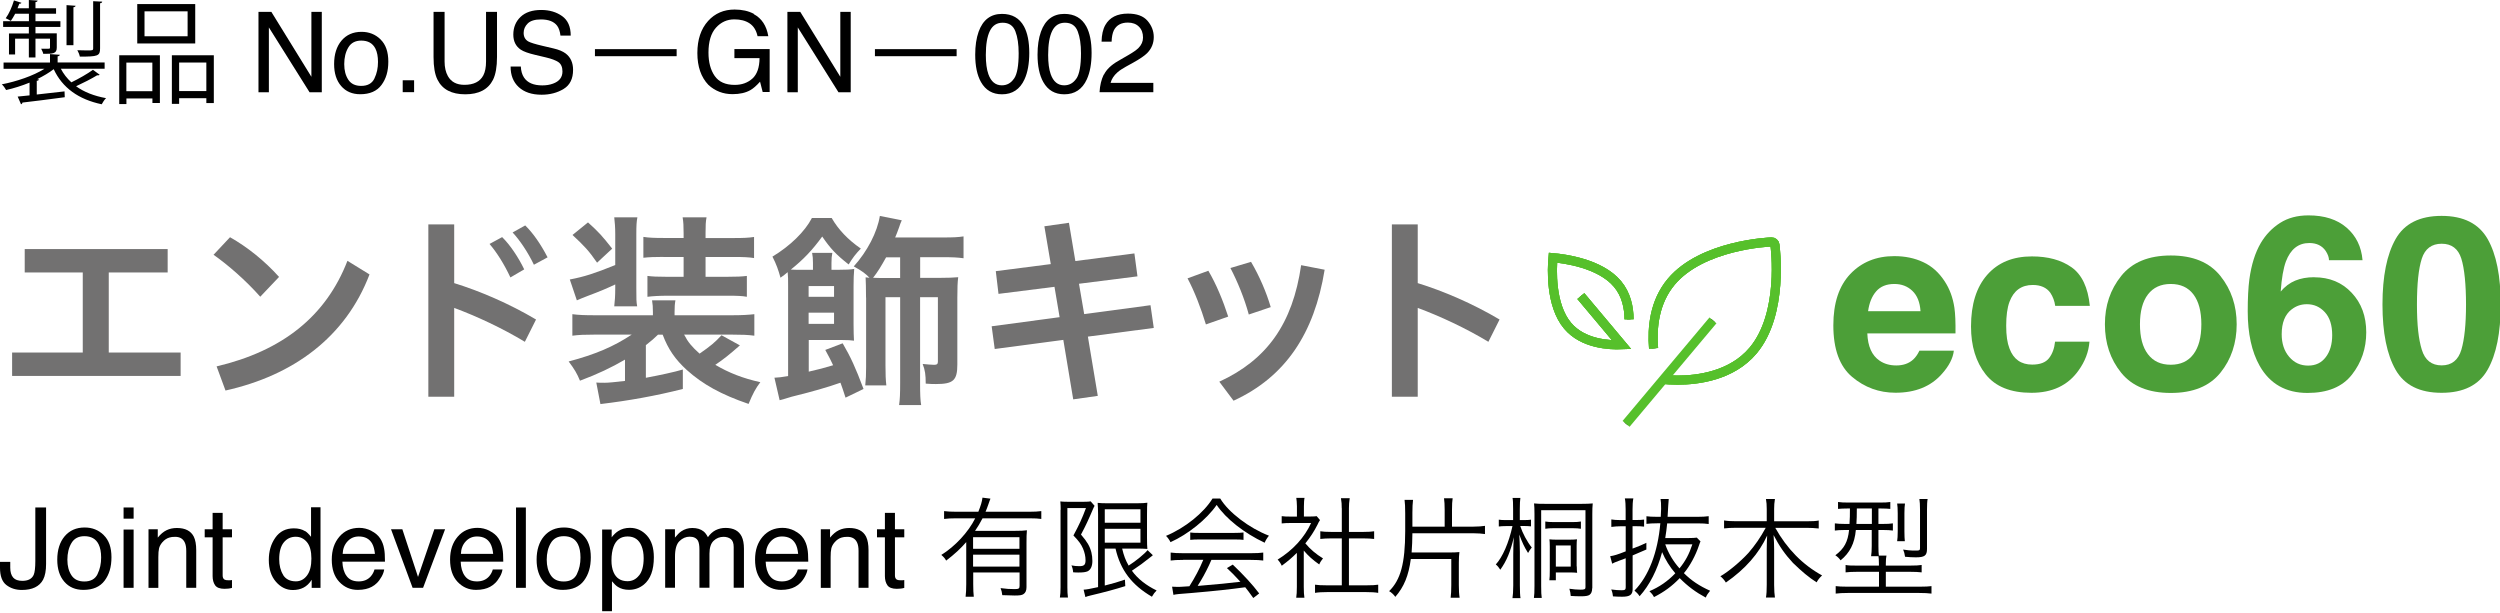 <?xml version="1.0" encoding="UTF-8"?><svg id="b" xmlns="http://www.w3.org/2000/svg" viewBox="0 0 351 86"><g id="c"><path d="M233.54,53.27c.36.04,1.07.1,2,.1,2.81,0,7.6-.59,10.6-4.16,4.33-5.16,3.11-14.44,3.06-14.84-.03-.24-.24-.41-.48-.4-.4.01-9.75.43-14.08,5.59-2.37,2.83-2.72,6.45-2.48,9.35" fill="none" stroke="#000" stroke-miterlimit="10" stroke-width=".6"/><path d="M221.95,41.57l5.73,6.83c-1.69.07-5.44-.1-7.59-2.67-2.44-2.9-2.19-8.04-2.05-9.55,1.51.13,6.61.77,9.05,3.68,1.24,1.47,1.62,3.31,1.63,4.97" fill="none" stroke="#000" stroke-miterlimit="10" stroke-width=".6"/><line x1="240.5" y1="44.98" x2="228.3" y2="59.51" fill="none" stroke="#000" stroke-miterlimit="10" stroke-width=".6"/><path d="M233.54,53.27c.36.04,1.07.1,2,.1,2.81,0,7.6-.59,10.6-4.16,4.33-5.16,3.11-14.44,3.06-14.84-.03-.24-.24-.41-.48-.4-.4.01-9.75.43-14.08,5.59-2.37,2.83-2.72,6.45-2.48,9.35" fill="none" stroke="#56c02b" stroke-miterlimit="10" stroke-width="1.28"/><path d="M221.95,41.57l5.73,6.83c-1.69.07-5.44-.1-7.59-2.67-2.44-2.9-2.19-8.04-2.05-9.55,1.51.13,6.61.77,9.05,3.68,1.24,1.47,1.62,3.31,1.63,4.97" fill="none" stroke="#56c02b" stroke-miterlimit="10" stroke-width="1.28"/><path d="M233.54,53.27c.36.04,1.07.1,2,.1,2.81,0,7.6-.59,10.6-4.16,4.33-5.16,3.11-14.44,3.06-14.84-.03-.24-.24-.41-.48-.4-.4.01-9.75.43-14.08,5.59-2.37,2.83-2.72,6.45-2.48,9.35" fill="none" stroke="#56c02b" stroke-miterlimit="10" stroke-width="1.28"/><path d="M221.95,41.57l5.73,6.83c-1.69.07-5.44-.1-7.59-2.67-2.44-2.9-2.19-8.04-2.05-9.55,1.51.13,6.61.77,9.05,3.68,1.24,1.47,1.62,3.31,1.63,4.97" fill="none" stroke="#56c02b" stroke-miterlimit="10" stroke-width="1.28"/><path d="M233.54,53.27c.36.04,1.07.1,2,.1,2.81,0,7.6-.59,10.6-4.16,4.33-5.16,3.11-14.44,3.06-14.84-.03-.24-.24-.41-.48-.4-.4.01-9.75.43-14.08,5.59-2.37,2.83-2.72,6.45-2.48,9.35" fill="none" stroke="#56c02b" stroke-miterlimit="10" stroke-width="1.28"/><path d="M221.95,41.57l5.73,6.83c-1.69.07-5.44-.1-7.59-2.67-2.44-2.9-2.19-8.04-2.05-9.55,1.51.13,6.61.77,9.05,3.68,1.24,1.47,1.62,3.31,1.63,4.97" fill="none" stroke="#56c02b" stroke-miterlimit="10" stroke-width="1.28"/><line x1="240.5" y1="44.98" x2="228.3" y2="59.51" fill="none" stroke="#56c02b" stroke-miterlimit="10" stroke-width="1.28"/><path d="M11.62,49.5v-11.25H3.47v-3.28h20.07v3.28h-8.27v11.25h10.09v3.28H1.7v-3.28h9.92Z" fill="#727171"/><path d="M32.3,33.31c2.41,1.36,4.82,3.28,6.88,5.57l-2.64,2.78c-2.03-2.29-4.5-4.44-6.56-5.89l2.32-2.47ZM30.42,51.44c9.22-2.18,15.34-7.02,18.36-14.82l3.1,1.91c-3.37,8.82-10.7,14.18-20.22,16.3l-1.25-3.39Z" fill="#727171"/><path d="M63.77,39.75c3.57,1.1,7.72,2.87,11.49,5.11l-1.57,3.13c-3.16-1.91-6.79-3.6-9.92-4.76v12.47h-3.63v-24.19h3.63v8.24ZM70.5,33.29c1.1,1.07,2.29,2.84,3.1,4.53l-1.94,1.13c-.87-1.86-1.89-3.48-2.93-4.7l1.77-.96ZM73.75,31.66c1.07,1.04,2.17,2.61,3.13,4.47l-1.92,1.04c-.81-1.71-2-3.48-2.99-4.53l1.77-.99Z" fill="#727171"/><path d="M92.39,46.98c-.52.52-.87.81-1.71,1.48v4.58c1.88-.35,4.03-.81,5.19-1.16v2.73c-3.77.96-7.63,1.65-11.57,2.12l-.58-3.02c.52.03.55.03,1.19.03.55,0,1.65-.12,2.84-.26v-2.99c-1.89,1.1-3.83,2.03-6.32,2.96-.43-1.04-.78-1.62-1.59-2.7,3.74-.99,6.32-2.09,8.85-3.77h-5.25c-1.33,0-2.15.03-3.08.15v-3.02c.9.12,1.77.15,3.19.15h8.12v-.44c0-.7-.03-1.1-.12-1.65h3.28c-.09.49-.12.96-.12,1.65v.44h8.12c1.33,0,2.32-.06,3.08-.15v3.02c-.93-.12-1.74-.15-3.1-.15h-6.76c.55,1.07,1.07,1.68,2.17,2.67,1.54-1.07,2.15-1.57,3.08-2.58l2.58,1.42c-1.51,1.33-2.32,1.97-3.45,2.73,1.91,1.13,3.86,1.89,6.32,2.44-.64.84-1.04,1.57-1.65,3.05-3.83-1.31-6.41-2.73-8.67-4.76-1.62-1.48-2.61-2.9-3.39-4.96h-.64ZM86.39,39.93c-1.16.55-2.12.96-3.83,1.6-.84.32-.96.38-1.57.64l-.99-2.93c2-.38,3.45-.84,6.38-2.03v-4.32c0-.99-.06-1.68-.14-2.38h3.25c-.12.61-.15,1.16-.15,2.41v7.51c0,1.6,0,1.94.12,2.58h-3.22c.09-.75.14-1.48.14-2.58v-.49ZM82.56,31.23c1.54,1.39,2,1.91,3.39,3.68l-2.12,1.97c-1.16-1.68-1.77-2.32-3.45-3.89l2.18-1.77ZM93.14,36.07c-1.22,0-2.03.03-2.81.12v-2.93c.78.12,1.54.15,2.81.15h2.84v-.64c0-1.07-.03-1.6-.14-2.26h3.36c-.12.61-.14,1.13-.14,2.18v.73h4c1.28,0,2.03-.03,2.81-.15v2.96c-.75-.12-1.51-.15-2.81-.15h-4v2.78h3.1c1.33,0,1.94-.03,2.7-.12v2.93c-.64-.12-1.3-.15-2.61-.15h-8.56c-1.07,0-2.09.06-2.79.15v-2.93c.7.09,1.42.12,2.61.12h2.47v-2.78h-2.84Z" fill="#727171"/><path d="M118.72,55.85c-.38-1.13-.49-1.54-.72-2.12-1.89.67-3.95,1.25-6.85,1.97q-.41.12-.96.29c-.12.03-.55.15-.73.2l-.73-3.16c.64-.03.9-.06,1.92-.23v-12.68c0-.9,0-1.31-.06-1.91-.46.38-.52.44-1.01.78-.29-1.07-.58-1.89-1.13-2.96,2.5-1.51,4.55-3.51,5.54-5.42h2.78c.93,1.62,2.29,3.05,4.09,4.29-.75.78-1.13,1.28-1.71,2.23-1.77-1.39-2.58-2.26-3.71-3.92-1.39,1.91-2.64,3.22-4.41,4.64.52.03.81.03,1.6.03h1.51v-.96c0-.58-.03-.96-.12-1.42h2.84c-.09.44-.12.81-.12,1.42v.96h.96c1.13,0,1.65-.03,2.23-.12-.06.73-.09,1.42-.09,2.44v5.31c0,1.13.03,1.68.06,2.32-.46-.06-.9-.09-1.65-.09h-4.7v4.44c1.51-.35,2.06-.49,3.42-.9-.29-.64-.49-1.02-1.1-2.15l2.44-.93c1.13,1.94,1.8,3.39,2.93,6.41l-2.52,1.22ZM117.1,41.67v-1.51h-3.57v1.51h3.57ZM113.53,45.47h3.57v-1.57h-3.57v1.57ZM121.59,41.78c0-1.51-.03-2.09-.06-2.84.23.03.32.03.55.06-.55-.58-1.02-.93-2.21-1.6,1.89-2.09,3.31-4.82,3.66-7.08l3.08.61c-.17.38-.23.52-.38.99-.23.67-.35.93-.55,1.42h6.7c1.48,0,2.09-.03,2.9-.15v3.07c-.87-.12-1.51-.15-2.9-.15h-3.19v2.9h2.87c1.07,0,1.77-.03,2.47-.09-.09.75-.12,1.45-.12,2.87v9.37c0,2.23-.55,2.76-2.99,2.76-.41,0-.72,0-1.45-.06,0-1.25-.09-1.89-.43-2.76.61.06,1.3.12,1.62.12.38,0,.52-.12.52-.44v-9.05h-2.5v12.04c0,1.6.03,2.38.15,3.1h-3.1c.12-.81.15-1.6.15-3.1v-12.04h-2.06v9.57c0,1.28.03,2,.12,2.81h-2.96c.09-.81.12-1.54.12-2.58v-9.78ZM124.41,36.13c-.7,1.25-1.16,2.03-1.83,2.87.61.03.9.03,1.51.03h2.29v-2.9h-1.97Z" fill="#727171"/><path d="M159.27,35.58l.43,3.22-8.21,1.04.73,4.26,9.31-1.25.46,3.19-9.25,1.22,1.39,8.32-3.45.49-1.39-8.35-9.63,1.28-.43-3.19,9.54-1.28-.72-4.26-7.86.99-.38-3.19,7.72-.99-.9-5.31,3.45-.49.9,5.37,8.3-1.07Z" fill="#727171"/><path d="M169.65,38.01c1.1,1.86,2.06,4.18,2.79,6.44l-3.13,1.1c-.7-2.29-1.6-4.64-2.58-6.47l2.93-1.07ZM185.98,37.87c-1.45,8.96-5.51,15.05-12.79,18.39l-2-2.67c6.67-3.07,10.3-8.12,11.49-16.36l3.31.64ZM175.65,36.77c1.16,1.97,2.15,4.26,2.76,6.35l-3.08,1.04c-.61-2.26-1.59-4.64-2.58-6.53l2.9-.87Z" fill="#727171"/><path d="M199.05,39.75c3.57,1.1,7.72,2.87,11.49,5.11l-1.57,3.13c-3.16-1.91-6.79-3.6-9.92-4.76v12.47h-3.63v-24.19h3.63v8.24Z" fill="#727171"/><path d="M274.32,49.23c-.12,1.07-.68,2.16-1.68,3.27-1.55,1.76-3.72,2.64-6.51,2.64-2.3,0-4.33-.74-6.09-2.22-1.76-1.48-2.64-3.9-2.64-7.24,0-3.13.79-5.53,2.38-7.21,1.59-1.67,3.65-2.51,6.18-2.51,1.5,0,2.86.28,4.07.85,1.21.56,2.2,1.46,2.99,2.67.71,1.07,1.17,2.32,1.38,3.74.12.83.17,2.03.15,3.59h-12.38c.07,1.82.64,3.09,1.71,3.82.65.45,1.44.68,2.36.68.97,0,1.77-.28,2.37-.83.33-.3.62-.71.88-1.25h4.83ZM269.64,43.69c-.08-1.25-.46-2.2-1.14-2.85s-1.52-.97-2.53-.97c-1.1,0-1.95.34-2.55,1.03-.6.69-.98,1.62-1.14,2.79h7.35Z" fill="#4c9f38"/><path d="M293.4,42.94h-4.85c-.09-.67-.32-1.28-.68-1.83-.53-.73-1.36-1.1-2.47-1.1-1.59,0-2.68.79-3.27,2.37-.31.84-.46,1.96-.46,3.35s.15,2.4.46,3.2c.56,1.51,1.63,2.26,3.19,2.26,1.11,0,1.89-.3,2.36-.9s.75-1.37.85-2.32h4.83c-.11,1.44-.63,2.8-1.56,4.08-1.48,2.07-3.68,3.1-6.59,3.1s-5.05-.86-6.42-2.59c-1.37-1.73-2.06-3.97-2.06-6.72,0-3.11.76-5.53,2.27-7.25,1.52-1.73,3.61-2.59,6.28-2.59,2.27,0,4.13.51,5.57,1.53,1.44,1.02,2.3,2.82,2.56,5.4Z" fill="#4c9f38"/><path d="M311.74,38.74c1.53,1.91,2.29,4.18,2.29,6.79s-.76,4.93-2.29,6.81c-1.53,1.89-3.85,2.83-6.96,2.83s-5.43-.94-6.96-2.83c-1.53-1.89-2.29-4.16-2.29-6.81s.76-4.88,2.29-6.79c1.53-1.91,3.85-2.87,6.96-2.87s5.43.96,6.96,2.87ZM304.77,39.87c-1.38,0-2.45.49-3.2,1.47s-1.12,2.38-1.12,4.19.37,3.22,1.12,4.2c.75.99,1.81,1.48,3.2,1.48s2.45-.49,3.19-1.48c.74-.98,1.11-2.38,1.11-4.2s-.37-3.21-1.11-4.19c-.74-.98-1.8-1.47-3.19-1.47Z" fill="#4c9f38"/><path d="M324.92,38.93c2.14,0,3.89.72,5.25,2.17,1.37,1.45,2.05,3.3,2.05,5.56s-.67,4.23-2.01,5.94c-1.34,1.72-3.42,2.57-6.24,2.57-3.03,0-5.27-1.27-6.71-3.8-1.12-1.98-1.68-4.54-1.68-7.67,0-1.84.08-3.33.23-4.48.28-2.05.81-3.75,1.61-5.11.69-1.16,1.59-2.1,2.7-2.81,1.11-.71,2.44-1.06,3.99-1.06,2.24,0,4.02.57,5.35,1.72s2.08,2.67,2.24,4.57h-4.71c0-.39-.15-.81-.45-1.28-.51-.75-1.28-1.13-2.31-1.13-1.54,0-2.63.86-3.29,2.59-.35.95-.6,2.36-.73,4.22.59-.7,1.27-1.21,2.04-1.53.77-.32,1.66-.48,2.66-.48ZM321.74,43.44c-.93.72-1.39,1.88-1.39,3.49,0,1.29.35,2.35,1.05,3.17.7.82,1.58,1.23,2.66,1.23s1.88-.4,2.48-1.19c.6-.79.9-1.82.9-3.08,0-1.41-.34-2.48-1.03-3.23-.69-.75-1.53-1.12-2.52-1.12-.81,0-1.52.24-2.14.73Z" fill="#4c9f38"/><path d="M342.8,55.15c-3.07,0-5.22-1.07-6.45-3.22-1.23-2.15-1.85-5.21-1.85-9.18s.62-7.04,1.85-9.2c1.23-2.16,3.38-3.24,6.45-3.24s5.22,1.08,6.46,3.24c1.23,2.16,1.84,5.22,1.84,9.2s-.62,7.03-1.85,9.18c-1.23,2.15-3.38,3.22-6.45,3.22ZM345.58,49.09c.43-1.46.65-3.57.65-6.34s-.22-5.05-.66-6.44c-.44-1.39-1.36-2.09-2.76-2.09s-2.34.7-2.79,2.09c-.45,1.39-.68,3.54-.68,6.44s.23,4.88.68,6.35c.45,1.47,1.38,2.2,2.79,2.2s2.33-.74,2.77-2.21Z" fill="#4c9f38"/><path d="M8.53,9.63c.38.74.88,1.38,1.49,1.93,1.02-.49,2.28-1.21,3.03-1.76l.94.69c-.06.08-.2.11-.35.08-.77.47-1.96,1.08-2.96,1.54,1.13.82,2.55,1.37,4.21,1.67-.22.2-.47.6-.61.86-3.24-.68-5.53-2.31-6.74-4.93-.64.5-1.45.97-2.31,1.4l.24.05c-.02.09-.11.17-.31.19v1.92c1.23-.13,2.58-.28,3.9-.44l.03.82c-2.18.3-4.5.58-5.94.75-.02.13-.09.2-.2.24l-.47-1.08,1.67-.17v-1.79c-1.08.44-2.23.8-3.29,1.04-.12-.24-.39-.61-.61-.8,2.04-.39,4.42-1.19,5.99-2.18H.5v-.88h6.52v-1.18l1.38.09c-.02.11-.11.19-.31.22v.86h6.6v.88h-6.16ZM4.05,4.68v-.9H.44v-.8h3.62v-1.05h-1.93c-.2.38-.41.72-.61,1.01-.17-.11-.49-.28-.72-.38C1.26,1.95,1.68.99,1.96.06l1.05.33c-.05.11-.16.14-.3.13-.08.2-.16.42-.25.64h1.59V0l1.23.08c-.02.11-.09.19-.3.22v.86h2.89v.77h-2.89v1.05h3.5v.8h-3.5v.9h2.99v1.98c0,.88-.49.9-1.89.9-.05-.24-.21-.52-.3-.72h.85c.36,0,.39,0,.39-.17v-1.24h-2.04v2.64h-.93v-2.64h-1.93v2.22h-.86v-2.95h2.8ZM10.61.82c-.02.09-.09.17-.3.2v5.33h-.97V.72l1.27.09ZM14.35.24c-.02.11-.09.19-.3.22v6.33c0,1.07-.3,1.16-2.84,1.16-.05-.27-.2-.64-.35-.9.52.02,1.01.03,1.37.03.75,0,.85,0,.85-.3V.17l1.27.06Z"/><path d="M16.74,14.6v-6.84h5.71v6.7h-1.05v-.64h-3.65v.79h-1.01ZM21.39,8.79h-3.65v4.01h3.65v-4.01ZM27.41.57v5.53h-8.14V.57h8.14ZM26.34,5.09V1.59h-6.05v3.5h6.05ZM24.13,7.76h5.89v6.71h-1.05v-.68h-3.82v.79h-1.02v-6.82ZM25.15,12.79h3.82v-4.01h-3.82v4.01Z"/><path d="M36.3,1.67h1.8l5.62,9.11V1.67h1.46v11.28h-1.72l-5.71-9.1v9.1h-1.46V1.67Z"/><path d="M53.43,5.54c.73.71,1.09,1.74,1.09,3.11s-.32,2.42-.96,3.28c-.64.86-1.63,1.3-2.98,1.3-1.12,0-2.02-.38-2.68-1.15-.66-.76-.99-1.79-.99-3.08,0-1.38.35-2.48,1.04-3.3.7-.82,1.63-1.23,2.81-1.23,1.05,0,1.94.35,2.67,1.06ZM52.57,11.01c.34-.69.5-1.46.5-2.31,0-.77-.12-1.39-.36-1.87-.38-.76-1.05-1.13-1.99-1.13-.83,0-1.44.32-1.82.97-.38.64-.57,1.42-.57,2.33s.19,1.6.57,2.19c.38.58.98.87,1.81.87.91,0,1.53-.35,1.86-1.04Z"/><path d="M56.54,11.27h1.6v1.67h-1.6v-1.67Z"/><path d="M62.42,1.67v6.97c0,.82.16,1.5.46,2.04.46.82,1.23,1.23,2.32,1.23,1.3,0,2.19-.44,2.66-1.33.25-.48.38-1.13.38-1.94V1.67h1.54v6.33c0,1.39-.19,2.45-.56,3.2-.69,1.36-1.99,2.04-3.9,2.04s-3.21-.68-3.89-2.04c-.38-.75-.56-1.81-.56-3.2V1.67h1.54Z"/><path d="M73.12,9.31c.03.64.18,1.16.44,1.56.49.75,1.35,1.12,2.58,1.12.55,0,1.06-.08,1.51-.25.88-.32,1.32-.89,1.32-1.7,0-.61-.19-1.05-.56-1.31-.38-.26-.97-.48-1.77-.67l-1.48-.35c-.97-.23-1.65-.47-2.05-.74-.69-.47-1.04-1.17-1.04-2.11,0-1.01.34-1.84,1.02-2.49.68-.65,1.65-.97,2.9-.97,1.15,0,2.13.29,2.93.86.8.57,1.21,1.48,1.21,2.74h-1.44c-.07-.6-.23-1.07-.47-1.39-.45-.59-1.21-.88-2.27-.88-.86,0-1.48.19-1.86.57-.38.38-.57.82-.57,1.32,0,.55.22.96.67,1.21.29.16.96.37,1.99.61l1.53.36c.74.17,1.31.41,1.71.71.69.53,1.04,1.29,1.04,2.3,0,1.25-.44,2.14-1.33,2.68s-1.92.81-3.09.81c-1.37,0-2.44-.36-3.21-1.07-.77-.71-1.15-1.68-1.14-2.89h1.44Z"/><path d="M83.53,6.9h11.47v.99h-11.47v-.99Z"/><path d="M105.84,1.99c1.1.59,1.78,1.62,2.03,3.09h-1.51c-.18-.82-.55-1.42-1.12-1.8-.57-.38-1.28-.56-2.14-.56-1.02,0-1.88.39-2.58,1.17-.7.78-1.05,1.95-1.05,3.5,0,1.34.29,2.43.87,3.27.58.84,1.52,1.26,2.82,1.26,1,0,1.82-.3,2.48-.89.65-.59.99-1.55,1-2.87h-3.53v-1.27h4.95v6.03h-.98l-.37-1.45c-.51.57-.96.96-1.35,1.18-.66.38-1.5.57-2.51.57-1.31,0-2.44-.43-3.39-1.3-1.03-1.08-1.55-2.57-1.55-4.47s.5-3.39,1.51-4.51c.96-1.06,2.2-1.6,3.72-1.6,1.04,0,1.95.2,2.71.61Z"/><path d="M110.56,1.67h1.8l5.62,9.11V1.67h1.46v11.28h-1.72l-5.71-9.1v9.1h-1.46V1.67Z"/><path d="M122.84,6.9h11.47v.99h-11.47v-.99Z"/><path d="M143.77,3.71c.49.91.74,2.15.74,3.72,0,1.49-.22,2.73-.67,3.71-.64,1.4-1.7,2.1-3.16,2.1-1.32,0-2.3-.57-2.95-1.72-.54-.96-.81-2.24-.81-3.85,0-1.25.16-2.32.48-3.22.6-1.67,1.7-2.5,3.28-2.5,1.42,0,2.45.59,3.09,1.76ZM142.38,11.03c.43-.63.64-1.82.64-3.55,0-1.25-.15-2.28-.46-3.08-.31-.81-.9-1.21-1.79-1.21-.82,0-1.41.38-1.79,1.15-.38.77-.57,1.89-.57,3.38,0,1.12.12,2.02.36,2.7.37,1.04,1,1.56,1.89,1.56.72,0,1.29-.32,1.71-.95Z"/><path d="M152.52,3.71c.49.91.74,2.15.74,3.72,0,1.49-.22,2.73-.67,3.71-.64,1.4-1.7,2.1-3.16,2.1-1.32,0-2.3-.57-2.95-1.72-.54-.96-.81-2.24-.81-3.85,0-1.25.16-2.32.48-3.22.6-1.67,1.7-2.5,3.28-2.5,1.42,0,2.45.59,3.09,1.76ZM151.13,11.03c.42-.63.64-1.82.64-3.55,0-1.25-.15-2.28-.46-3.08-.31-.81-.91-1.21-1.79-1.21-.81,0-1.41.38-1.79,1.15-.38.77-.57,1.89-.57,3.38,0,1.12.12,2.02.36,2.7.37,1.04,1,1.56,1.89,1.56.72,0,1.29-.32,1.71-.95Z"/><path d="M155,10.47c.34-.7,1-1.34,1.99-1.91l1.47-.85c.66-.38,1.12-.71,1.39-.98.42-.43.63-.91.63-1.46,0-.64-.19-1.15-.58-1.53-.38-.38-.9-.57-1.54-.57-.95,0-1.6.36-1.97,1.08-.19.39-.3.92-.32,1.6h-1.41c.02-.96.19-1.74.53-2.34.6-1.06,1.66-1.6,3.17-1.6,1.26,0,2.18.34,2.76,1.02.58.68.87,1.44.87,2.27,0,.88-.31,1.63-.93,2.26-.36.36-1,.8-1.93,1.32l-1.05.58c-.5.28-.9.54-1.18.79-.51.45-.83.94-.97,1.48h6v1.31h-7.55c.05-.95.25-1.77.59-2.47Z"/><path d="M6.47,79.17c0,.95-.14,1.69-.42,2.22-.52.96-1.52,1.44-2.98,1.44-.85,0-1.57-.23-2.17-.69-.6-.46-.9-1.27-.9-2.44v-.81h1.44v.81c0,.61.14,1.08.41,1.39.27.31.7.46,1.28.46.82,0,1.35-.28,1.6-.84.15-.34.23-.99.23-1.94v-7.52h1.51v7.91Z"/><path d="M14.56,75.13c.73.71,1.09,1.74,1.09,3.11s-.32,2.42-.96,3.28c-.64.86-1.63,1.3-2.98,1.3-1.12,0-2.02-.38-2.68-1.15-.66-.76-.99-1.79-.99-3.08,0-1.38.35-2.48,1.04-3.3.7-.82,1.63-1.23,2.81-1.23,1.05,0,1.94.35,2.67,1.06ZM13.7,80.59c.34-.69.5-1.46.5-2.31,0-.77-.12-1.39-.36-1.87-.38-.76-1.05-1.13-1.99-1.13-.83,0-1.44.32-1.82.97-.38.64-.57,1.42-.57,2.33s.19,1.6.57,2.19c.38.58.98.87,1.81.87.91,0,1.53-.35,1.86-1.04Z"/><path d="M17.35,71.25h1.41v1.57h-1.41v-1.57ZM17.35,74.35h1.41v8.18h-1.41v-8.18Z"/><path d="M20.84,74.31h1.31v1.17c.39-.48.8-.83,1.24-1.04.43-.21.92-.31,1.45-.31,1.17,0,1.96.41,2.37,1.22.22.45.34,1.08.34,1.91v5.27h-1.4v-5.18c0-.5-.07-.91-.22-1.21-.25-.51-.69-.77-1.34-.77-.33,0-.6.03-.81.1-.38.11-.71.34-1,.68-.23.27-.38.55-.45.84-.07.29-.1.7-.1,1.24v4.31h-1.38v-8.22Z"/><path d="M29.86,72.01h1.4v2.3h1.31v1.13h-1.31v5.37c0,.29.1.48.29.58.11.06.29.08.54.08.07,0,.14,0,.21,0,.08,0,.17-.01.27-.03v1.1c-.16.05-.32.08-.5.1-.17.02-.36.03-.56.03-.64,0-1.08-.17-1.31-.5s-.35-.76-.35-1.29v-5.44h-1.11v-1.13h1.11v-2.3Z"/><path d="M42.84,74.56c.24.15.52.42.83.81v-4.15h1.33v11.32h-1.24v-1.14c-.32.51-.7.87-1.14,1.1-.44.23-.94.34-1.51.34-.91,0-1.7-.39-2.37-1.16-.67-.77-1-1.79-1-3.07,0-1.2.3-2.24.91-3.11.61-.88,1.48-1.32,2.61-1.32.63,0,1.15.13,1.58.4ZM39.75,80.73c.37.59.97.89,1.79.89.64,0,1.16-.28,1.57-.83.41-.55.61-1.34.61-2.37s-.21-1.81-.63-2.31c-.42-.5-.94-.75-1.57-.75-.69,0-1.25.27-1.68.8-.43.53-.64,1.32-.64,2.35,0,.88.19,1.62.56,2.21Z"/><path d="M52.14,74.54c.54.27.96.63,1.24,1.06.27.41.46.9.55,1.45.08.38.12.98.12,1.81h-5.98c.03.84.22,1.51.59,2.01.37.51.93.76,1.7.76.72,0,1.29-.24,1.71-.72.24-.28.41-.6.51-.96h1.36c-.04.3-.15.64-.36,1.01s-.43.67-.68.91c-.42.41-.93.69-1.55.83-.33.08-.7.12-1.12.12-1.02,0-1.88-.37-2.59-1.12s-1.06-1.79-1.06-3.13.36-2.39,1.07-3.22,1.64-1.24,2.79-1.24c.58,0,1.14.14,1.69.41ZM52.64,77.76c-.06-.6-.19-1.08-.39-1.44-.38-.67-1-1-1.88-1-.63,0-1.16.23-1.58.69-.43.46-.65,1.04-.68,1.75h4.53Z"/><path d="M56.49,74.31l2.2,6.69,2.29-6.69h1.51l-3.09,8.22h-1.47l-3.03-8.22h1.6Z"/><path d="M68.75,74.54c.54.27.96.63,1.24,1.06.27.41.46.9.55,1.45.08.38.12.98.12,1.81h-5.98c.03.84.22,1.51.59,2.01.37.51.93.76,1.7.76.72,0,1.29-.24,1.71-.72.24-.28.41-.6.51-.96h1.36c-.04.3-.15.64-.36,1.01s-.43.67-.68.91c-.42.41-.93.69-1.55.83-.33.08-.7.12-1.12.12-1.02,0-1.88-.37-2.59-1.12s-1.06-1.79-1.06-3.13.36-2.39,1.07-3.22,1.64-1.24,2.79-1.24c.58,0,1.14.14,1.69.41ZM69.24,77.76c-.06-.6-.19-1.08-.39-1.44-.38-.67-1-1-1.88-1-.63,0-1.16.23-1.58.69-.43.46-.65,1.04-.68,1.75h4.53Z"/><path d="M72.45,71.25h1.38v11.28h-1.38v-11.28Z"/><path d="M81.86,75.13c.73.71,1.09,1.74,1.09,3.11s-.32,2.42-.96,3.28c-.64.86-1.63,1.3-2.98,1.3-1.12,0-2.02-.38-2.68-1.15-.66-.76-.99-1.79-.99-3.08,0-1.38.35-2.48,1.04-3.3.7-.82,1.63-1.23,2.81-1.23,1.05,0,1.94.35,2.67,1.06ZM81,80.59c.34-.69.5-1.46.5-2.31,0-.77-.12-1.39-.36-1.87-.38-.76-1.05-1.13-1.99-1.13-.83,0-1.44.32-1.82.97-.38.64-.57,1.42-.57,2.33s.19,1.6.57,2.19c.38.58.98.87,1.81.87.91,0,1.53-.35,1.86-1.04Z"/><path d="M84.53,74.35h1.35v1.09c.28-.37.58-.66.91-.87.47-.31,1.02-.46,1.65-.46.93,0,1.73.36,2.38,1.07s.98,1.73.98,3.06c0,1.79-.47,3.07-1.41,3.84-.6.49-1.29.73-2.08.73-.62,0-1.14-.14-1.56-.41-.25-.15-.52-.42-.83-.79v4.2h-1.38v-11.46ZM89.73,80.79c.43-.54.64-1.35.64-2.42,0-.66-.1-1.22-.29-1.69-.36-.91-1.02-1.36-1.97-1.36s-1.62.48-1.97,1.44c-.19.51-.29,1.16-.29,1.95,0,.63.1,1.17.29,1.62.36.85,1.02,1.27,1.97,1.27.65,0,1.19-.27,1.61-.81Z"/><path d="M93.39,74.31h1.37v1.17c.33-.4.62-.7.89-.88.46-.31.97-.47,1.55-.47.66,0,1.18.16,1.58.48.23.18.43.46.61.81.31-.44.67-.77,1.08-.98.42-.21.88-.32,1.4-.32,1.11,0,1.86.4,2.26,1.2.21.43.32,1.01.32,1.73v5.47h-1.44v-5.71c0-.55-.14-.92-.41-1.13-.27-.2-.61-.31-1-.31-.54,0-1.01.18-1.4.55-.39.36-.59.97-.59,1.82v4.78h-1.41v-5.37c0-.56-.07-.96-.2-1.22-.21-.38-.6-.58-1.17-.58-.52,0-1,.2-1.42.61-.43.4-.64,1.14-.64,2.2v4.36h-1.38v-8.22Z"/><path d="M111.57,74.54c.54.27.96.63,1.24,1.06.27.41.46.9.55,1.45.08.38.12.98.12,1.81h-5.98c.03.84.22,1.51.59,2.01.37.51.93.76,1.7.76.72,0,1.29-.24,1.71-.72.24-.28.41-.6.51-.96h1.36c-.04.3-.16.64-.36,1.01s-.43.67-.68.91c-.42.41-.93.69-1.55.83-.33.08-.7.12-1.12.12-1.02,0-1.88-.37-2.59-1.12s-1.06-1.79-1.06-3.13.36-2.39,1.07-3.22c.71-.82,1.64-1.24,2.79-1.24.58,0,1.14.14,1.69.41ZM112.06,77.76c-.06-.6-.18-1.08-.39-1.44-.38-.67-1-1-1.88-1-.63,0-1.16.23-1.58.69-.43.46-.65,1.04-.68,1.75h4.53Z"/><path d="M115.23,74.31h1.31v1.17c.39-.48.8-.83,1.24-1.04.43-.21.92-.31,1.45-.31,1.17,0,1.96.41,2.37,1.22.22.45.34,1.08.34,1.91v5.27h-1.4v-5.18c0-.5-.07-.91-.22-1.21-.25-.51-.69-.77-1.34-.77-.33,0-.6.03-.81.1-.38.11-.71.34-1,.68-.23.27-.38.55-.45.84-.07.29-.1.7-.1,1.24v4.31h-1.38v-8.22Z"/><path d="M124.25,72.01h1.4v2.3h1.31v1.13h-1.31v5.37c0,.29.1.48.29.58.11.06.29.08.54.08.07,0,.14,0,.21,0,.08,0,.17-.01.27-.03v1.1c-.16.05-.32.08-.5.1-.17.02-.36.03-.56.03-.64,0-1.08-.17-1.31-.5s-.35-.76-.35-1.29v-5.44h-1.11v-1.13h1.11v-2.3Z"/><path d="M135.65,76.12c-.79.91-1.62,1.68-2.81,2.59-.17-.31-.33-.5-.68-.8,1.95-1.21,3.8-3.21,4.76-5.14h-2.66c-.74,0-1.27.03-1.71.09v-1.1c.44.06.99.09,1.71.09h3.1c.36-.91.5-1.37.58-1.98l1.12.14c-.06.16-.13.31-.31.85-.13.38-.22.61-.38.99h6.16c.69,0,1.23-.03,1.67-.09v1.1c-.38-.06-.94-.09-1.67-.09h-6.58c-.38.72-.64,1.16-1.05,1.76h5.63c.74,0,1.26-.02,1.65-.08-.05.42-.06,1.05-.06,1.81v6.18c0,.47-.14.79-.42.97-.22.16-.55.2-1.24.2-.47,0-1.1-.02-1.74-.05-.05-.41-.11-.68-.24-.99.79.11,1.29.14,1.96.14.6,0,.71-.08.71-.47v-1.87h-6.51v1.65c0,.75.03,1.35.08,1.76h-1.15c.06-.47.09-1.07.09-1.76v-5.91ZM143.13,75.42h-6.51v1.63h6.51v-1.63ZM136.62,77.88v1.67h6.51v-1.67h-6.51Z"/><path d="M148.92,71.55c0-.46-.02-.82-.05-1.15.2.03.6.05,1.04.05h2.25c.47,0,.82-.02.97-.06l.55.63c-.06.09-.16.3-.24.49-.57,1.35-1.02,2.34-1.67,3.54.9,1.05,1.24,1.65,1.46,2.5.09.39.14.75.14,1.21,0,.75-.25,1.26-.69,1.46-.27.11-.63.16-1.27.16-.24,0-.41,0-.74-.03-.03-.39-.11-.69-.24-.97.39.08.72.11,1.12.11.66,0,.86-.2.86-.83,0-.55-.13-1.1-.35-1.63-.28-.64-.58-1.05-1.35-1.85.8-1.49,1.21-2.37,1.76-3.85h-2.61v11.11c0,.55.02,1.02.08,1.45h-1.13c.06-.38.09-.82.09-1.45v-10.86ZM155.11,77.02v5.19c1.19-.3,1.74-.46,2.83-.83l.05.91c-1.46.46-2.83.83-4.89,1.32-.35.08-.53.14-.71.22l-.25-1.04c.47-.03.8-.09,2.03-.36v-10.23c0-.61-.03-1.21-.06-1.6.35.05.82.06,1.51.06h3.98c.71,0,1.21-.03,1.49-.08-.03.31-.05.69-.05,1.68v3.21c0,.91.02,1.24.05,1.6-.41-.03-.85-.05-1.48-.05h-2.06c.24,1.01.47,1.62.91,2.39,1.02-.64,2.26-1.67,2.66-2.17l.74.71s-.08.06-.09.08c-.02.02-.06.05-.11.09-1.16.93-1.71,1.32-2.74,2.01.8,1.12,2,2.06,3.47,2.77-.28.28-.42.47-.66.88-2.83-1.65-4.42-3.74-5.11-6.76h-1.51ZM155.11,73.39h5.01v-1.89h-5.01v1.89ZM155.11,76.19h5.01v-1.95h-5.01v1.95Z"/><path d="M171.32,69.99c1.15,1.93,4.07,4.16,6.84,5.22-.27.33-.5.71-.6.99-2.88-1.35-5.45-3.38-6.74-5.31-1.37,2-4.02,4.13-6.48,5.23-.13-.28-.44-.72-.64-.88,2.69-1.12,5.31-3.24,6.54-5.25h1.08ZM166.12,78.61c-.74,0-1.4.03-1.76.09v-1.12c.38.06,1.04.09,1.76.09h9.49c.75,0,1.38-.03,1.75-.09v1.12c-.38-.06-1.02-.09-1.75-.09h-5.53l-.17.38-.17.38c-.49,1.04-1.04,2.03-1.59,2.88h.2l.19-.02c2.34-.19,4.05-.36,5.61-.55-.77-.85-1.32-1.4-1.89-1.92l.82-.49c1.56,1.49,2.74,2.77,3.71,4.05l-.83.64c-.57-.79-.83-1.15-1.13-1.51-2.28.31-4.02.5-7.47.8-1.82.14-2.22.17-2.61.27l-.19-1.15c.27.02.57.03.8.03s.31,0,1.63-.09c.75-1.18,1.43-2.45,1.95-3.71h-2.83ZM167.11,74.76c.3.05.64.06,1.21.06h4.98c.6,0,.97-.02,1.29-.06v1.04c-.28-.05-.74-.06-1.29-.06h-5c-.42,0-.9.02-1.19.06v-1.04Z"/><path d="M183.05,82.41c0,.68.03,1.15.09,1.51h-1.15c.06-.36.09-.88.09-1.52v-4.78c-.69.69-1.23,1.15-2.12,1.81-.16-.35-.33-.6-.58-.86,2.14-1.32,3.77-3.1,4.7-5.14h-2.89c-.52,0-.85.02-1.24.06v-1.02c.39.05.69.06,1.21.06h.93v-1.45c0-.41-.05-.93-.09-1.18h1.16c-.06.24-.09.75-.09,1.21v1.41h.91c.44,0,.72-.02.88-.05l.47.55c-.11.16-.24.38-.36.66-.46.91-.99,1.74-1.7,2.61.69.83,1.51,1.52,2.48,2.11-.2.24-.41.55-.53.85-.88-.61-1.6-1.26-2.17-1.95v5.11ZM188.38,71.35c0-.58-.02-.82-.11-1.4h1.23c-.08.52-.11.93-.11,1.4v3.33h2.03c.71,0,1.13-.03,1.51-.09v1.08c-.35-.05-.99-.08-1.51-.08h-2.03v6.59h2.44c.8,0,1.32-.03,1.67-.09v1.15c-.42-.08-1.02-.11-1.67-.11h-5.53c-.66,0-1.24.03-1.67.11v-1.15c.36.06.88.09,1.67.09h2.09v-6.59h-1.51c-.5,0-1.16.03-1.51.08v-1.08c.35.06.86.09,1.51.09h1.51v-3.33Z"/><path d="M198.08,78.47c-.31,2.36-.96,3.93-2.18,5.33-.17-.27-.6-.68-.87-.8,1.62-1.59,2.25-3.91,2.26-8.41v-2.51c0-.9-.03-1.43-.09-1.9h1.19c-.06.41-.09,1.15-.09,1.81v1.95h4.53v-2.36c0-.66-.03-1.23-.09-1.62h1.21c-.06.39-.09.9-.09,1.62v2.36h3c.66,0,1.24-.05,1.63-.11v1.15c-.38-.06-1.02-.11-1.62-.11h-8.57c0,.93-.05,1.84-.11,2.7h5.19c.74,0,1.1-.02,1.52-.06-.05.35-.08.96-.08,1.46v3.17c0,.74.03,1.3.11,1.78h-1.26c.06-.47.09-.99.09-1.78v-3.66h-5.69Z"/><path d="M213.44,73.85c.33,1.01.96,2.2,1.62,3.02-.2.25-.35.44-.52.77-.53-.85-.83-1.48-1.23-2.59.05.99.06,1.1.08,2.44v4.7c0,.82.03,1.46.09,1.79h-1.13c.06-.31.11-1.02.11-1.79v-4.32c0-.82.03-1.82.08-2.44-.46,2-1.01,3.32-1.9,4.56-.19-.31-.41-.57-.63-.74.96-1.05,1.82-3.02,2.34-5.39h-.82c-.44,0-.91.03-1.1.06v-.96c.28.05.55.06,1.08.06h.93v-1.52c0-.86-.02-1.29-.08-1.59h1.1c-.05.3-.08.86-.08,1.57v1.54h.6c.44,0,.71-.02.97-.06v.94c-.35-.03-.61-.05-.97-.05h-.55ZM223.54,82.6c0,.46-.13.75-.39.93-.2.13-.57.19-1.19.19-.39,0-1.05-.02-1.43-.05-.02-.31-.08-.68-.19-1.01.53.08,1.12.13,1.57.13.55,0,.69-.06.69-.33v-10.83h-6.22v10.67c0,.83.02,1.26.08,1.65h-1.1c.06-.42.08-.86.08-1.68v-10.14c0-.64-.02-1.1-.06-1.45.36.05.88.06,1.57.06h5.11c.71,0,1.15-.02,1.56-.06-.05.41-.06.91-.06,1.52v10.39ZM221.96,74.24c-.3-.05-.68-.08-1.13-.08h-2.72c-.44,0-.8.02-1.15.08v-1.02c.31.06.68.08,1.16.08h2.69c.49,0,.82-.02,1.15-.08v1.02ZM221.38,79.52c0,.41.02.69.05.9-.31-.03-.6-.05-1.07-.05h-1.92v1.1h-.91c.05-.33.06-.8.06-1.35v-3.38c0-.52-.02-.77-.05-1.02.25.03.61.05.97.05h1.82c.42,0,.8-.02,1.08-.05-.03.22-.05.42-.05.91v2.89ZM218.44,79.55h2.09v-2.97h-2.09v2.97Z"/><path d="M227.49,73.89c-.39,0-.77.03-1.26.09v-1.05c.35.06.77.09,1.26.09h.75v-1.48c0-.61-.03-1.18-.11-1.56h1.19c-.08.41-.11.9-.11,1.54v1.49h.52c.47,0,.75-.02,1.1-.06v.99c-.35-.05-.71-.06-1.13-.06h-.49v3.14l.16-.06.16-.06c.63-.24.9-.35,1.62-.69v.94c-.85.38-1.26.55-1.93.83v4.73c0,.8-.38,1.07-1.49,1.07-.44,0-.85-.02-1.27-.05-.03-.31-.08-.58-.24-.97.52.08,1.04.11,1.46.11.46,0,.57-.08.57-.42v-4.07c-.49.17-.88.33-1.02.38-.38.14-.72.28-.88.38l-.28-1.05c.57-.09.96-.2,2.18-.68v-3.52h-.75ZM238.75,76.01c-.06.14-.11.25-.22.58-.46,1.38-1.27,2.89-2.11,3.88,1.05,1.05,2.17,1.79,3.68,2.47-.28.33-.49.64-.61.96-1.4-.75-2.55-1.6-3.66-2.73-1.05,1.1-2.17,1.93-3.61,2.66-.17-.33-.33-.53-.64-.83,1.38-.58,2.55-1.38,3.63-2.51-.77-.9-1.41-1.93-1.85-2.97-.66,2.47-1.76,4.64-3.16,6.19-.22-.33-.41-.53-.72-.79,2.01-2.06,3.27-5.36,3.63-9.45h-.44c-.6,0-1.08.03-1.51.08v-1.07c.28.05.86.08,1.52.08h.49c.03-.61.05-.82.05-1.12,0-.74-.02-1.04-.08-1.38h1.15c-.03.3-.09,1.13-.16,2.5h4.2c.58,0,1.24-.03,1.57-.09v1.1c-.38-.06-.88-.09-1.56-.09h-4.27c-.06.71-.16,1.35-.27,2.06h3.3c.53,0,.85-.02,1.13-.06l.54.55ZM233.8,76.42c.42,1.23,1.13,2.4,2,3.38.83-1.02,1.34-1.96,1.81-3.38h-3.8Z"/><path d="M249.25,74.11c1.65,2.95,3.85,5.19,6.57,6.68-.38.36-.54.57-.77.97-1.12-.72-2.04-1.49-3.32-2.73-1.15-1.24-1.9-2.33-2.72-3.91.05.69.08,1.38.08,2v5.01c0,.74.05,1.34.11,1.76h-1.26c.08-.42.11-1.05.11-1.78v-5c0-.66.03-1.46.06-1.92-1.15,2.51-3.07,4.71-5.8,6.6-.17-.31-.53-.71-.77-.88,1.13-.64,2.84-2.07,3.93-3.27.91-1.04,1.7-2.18,2.44-3.54h-4.15c-.63,0-1.18.03-1.7.09v-1.12c.46.08,1.02.11,1.7.11h4.29v-1.71c0-.55-.03-.99-.11-1.41h1.26c-.08.44-.11.94-.11,1.4v1.73h4.53c.8,0,1.37-.03,1.73-.11v1.12c-.46-.06-1.19-.09-1.73-.09h-4.37Z"/><path d="M259.46,71.39c-.61,0-1.13.03-1.4.06v-.97c.39.06.82.08,1.48.08h4.37c.68,0,1.12-.02,1.49-.08v.97c-.28-.03-.79-.06-1.4-.06h-.27v2.17h.58c.64,0,1.12-.02,1.45-.08v1.01c-.33-.05-.8-.08-1.43-.08h-.6v2.25c0,.6.02,1.08.06,1.35h1.07c-.06.28-.09.58-.09,1.15v.25h3.33c.88,0,1.34-.03,1.7-.09v1.04c-.36-.05-.99-.08-1.68-.08h-3.35v2.09h4.7c.79,0,1.42-.03,1.71-.08v1.05c-.44-.06-1.07-.09-1.76-.09h-9.96c-.68,0-1.29.03-1.73.09v-1.05c.27.05.94.08,1.68.08h4.4v-2.09h-2.99c-.69,0-1.34.03-1.7.08v-1.04c.36.08.79.09,1.63.09h3.05v-.24c0-.53-.03-.86-.06-1.08h-1.04c.06-.3.09-.85.09-1.45v-2.23h-2.23c-.17,1.89-.85,3.21-2.14,4.26-.22-.3-.42-.5-.74-.71,1.24-.93,1.76-1.89,1.93-3.55h-.55c-.66,0-1.13.03-1.45.08v-1.01c.33.05.88.08,1.46.08h.6c.05-.83.06-1.13.06-2.17h-.3ZM260.7,71.39c0,1.07-.02,1.49-.06,2.17h2.17v-2.17h-2.11ZM266.36,75.97c.05-.24.08-.79.08-1.38v-2.51c0-.61-.03-1.13-.08-1.38h1.1c-.05.27-.08.77-.08,1.35v2.58c0,.61.03,1.1.06,1.35h-1.08ZM270.55,77.07c0,.93-.33,1.18-1.57,1.18-.47,0-1.02-.03-1.51-.08-.06-.44-.14-.71-.27-1.01.55.09,1.1.14,1.38.14h.57c.36-.02.42-.06.42-.36v-5.39c0-.68-.03-1.13-.09-1.49h1.16c-.06.25-.09.86-.09,1.52v5.48Z"/></g></svg>